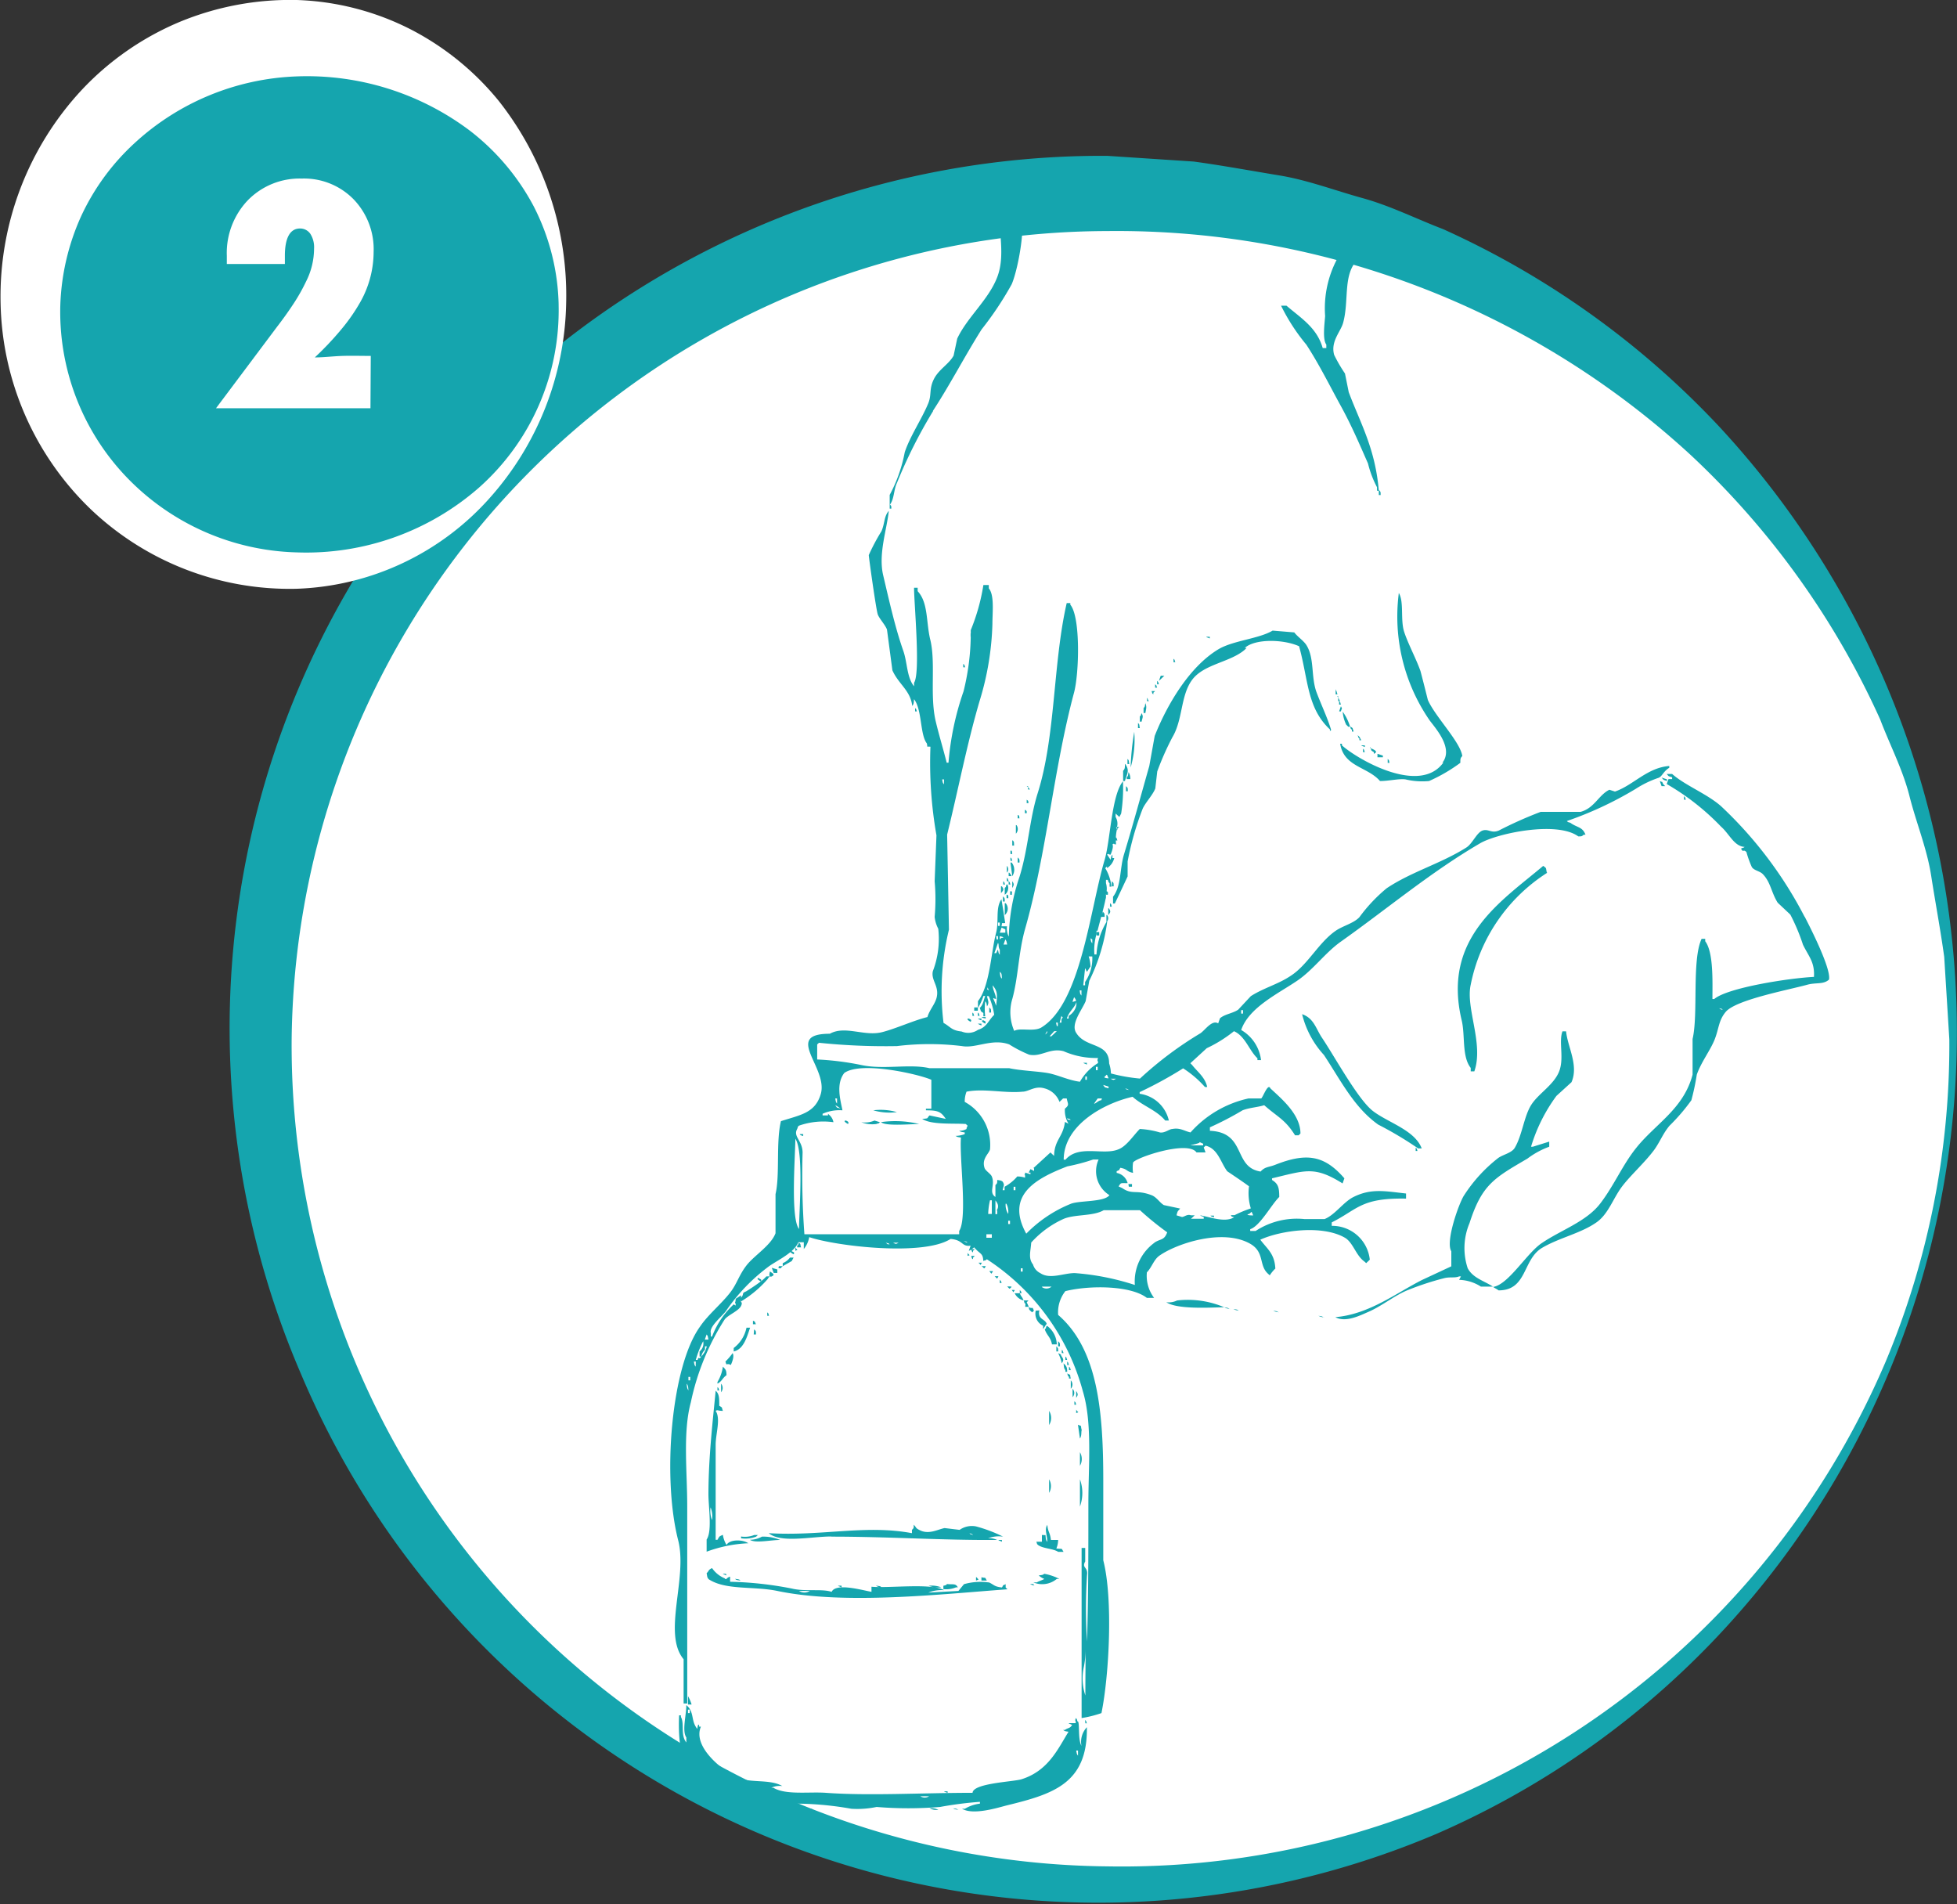 <svg id="Capa_1" data-name="Capa 1" xmlns="http://www.w3.org/2000/svg" viewBox="0 0 130.11 126.58"><rect x="0" y="0" width="130.11" height="126.58" fill="#333333" stroke="none"/><title>O2_MANI</title><circle cx="73.62" cy="69.1" r="56.23" style="fill:#fff"/><path d="M137.84,81.39a58.45,58.45,0,0,1-16.34,40.13,56.93,56.93,0,0,1-18.26,12.68,57.54,57.54,0,0,1-75.5-30.6A58,58,0,0,1,81.36,22.65l5.75.38c1.9.26,3.79.61,5.68.92s3.69,1,5.54,1.51,3.57,1.38,5.35,2.06a57.59,57.59,0,0,1,18.39,13.16A59.21,59.21,0,0,1,137.84,81.39Zm-.5,0L137,75.9c-.25-1.81-.59-3.61-.87-5.41s-1-3.53-1.44-5.28-1.31-3.41-1.95-5.1a55,55,0,0,0-12.56-17.54A56.32,56.32,0,0,0,81.36,27.65,54.33,54.33,0,0,0,27.13,81.39,54.55,54.55,0,0,0,60.39,132a55.24,55.24,0,0,0,21,4.36,55.2,55.2,0,0,0,51.72-33.56A54.49,54.49,0,0,0,137.34,81.39Z" transform="translate(-7.74 -12.29)" style="fill:#15a5ae"/><circle cx="19.7" cy="20.2" r="17.69" style="fill:#15a5ae"/><path d="M45.38,32.49a20,20,0,0,1-5.06,12.88,18,18,0,0,1-12.88,6.06,19.18,19.18,0,0,1-13.66-5.28,19.52,19.52,0,0,1-6-13.66,20.16,20.16,0,0,1,5.43-14.26,19,19,0,0,1,6.49-4.49,19.23,19.23,0,0,1,7.77-1.45A17.94,17.94,0,0,1,35,14.22,18.44,18.44,0,0,1,40.9,19,20.88,20.88,0,0,1,45.38,32.49Zm-.5,0A15,15,0,0,0,43.22,26a15.49,15.49,0,0,0-4.21-5,18,18,0,0,0-11.57-3.63,16.79,16.79,0,0,0-10.76,4.44,15.33,15.33,0,0,0-3.54,4.84,15.56,15.56,0,0,0-1.39,5.92,15.89,15.89,0,0,0,4.33,11.36,16.26,16.26,0,0,0,11.36,5.08,17.44,17.44,0,0,0,12.14-4.3,15.76,15.76,0,0,0,5.3-12.14Z" transform="translate(-7.74 -12.29)" style="fill:#fff"/><path d="M32.37,39.43H22.1L26.17,34c.47-.61.86-1.17,1.17-1.65A12.14,12.14,0,0,0,28.09,31a4.86,4.86,0,0,0,.53-2.17,1.66,1.66,0,0,0-.25-1,.82.82,0,0,0-.69-.35c-.64,0-1,.6-1,1.81v.24c0,.09,0,.19,0,.31H22.82l0-.54a5.08,5.08,0,0,1,1.39-3.69,4.81,4.81,0,0,1,3.59-1.45,4.61,4.61,0,0,1,3.44,1.37,4.78,4.78,0,0,1,1.34,3.51,6.81,6.81,0,0,1-.92,3.39,12.05,12.05,0,0,1-1.2,1.72,20.3,20.3,0,0,1-1.79,1.9c.6,0,1.21-.08,1.83-.1s1.24,0,1.89,0Z" transform="translate(-7.74 -12.29)" style="fill:#fff"/><path d="M76.76,25.39l-.24.22c.45.24,3.46.12,5.42.11l1.45-.11c2.67.51,6.08,1,8,1.58,1.19.35,2.41,1.38,3.74,1.13-.13.09,0,0-.24.11l.36.34c.15.11.14,0,.36.11.09-.12.07-.1.12-.33.29.14.08-.06.24.22H96c-.27-1.31-3-1.8-4.34-2.26A36.76,36.76,0,0,0,79.17,24.6c-.87.51-2.12.09-2.77.79h-.12C76.52,25.51,76.42,25.42,76.76,25.39Zm-7,14.22C70.91,37.85,71.86,36,73,34.19a22,22,0,0,0,2-3c.44-1,1.17-4.7.36-5.64a1.07,1.07,0,0,0-.72-.34,1.66,1.66,0,0,1-.37.23c-.34,1.69.42,3.63-.24,5.3-.58,1.49-2,2.66-2.65,4.06l-.24,1.13c-.31.57-1,.92-1.32,1.58s-.13,1-.36,1.58c-.43,1.05-1.22,2.2-1.57,3.27a9.82,9.82,0,0,1-1,2.83v.67c.31-.39.26-1,.48-1.46A32.81,32.81,0,0,1,69.78,39.61ZM95.92,35.2v.23h-.24c-.39-1.37-1.46-2-2.41-2.82h-.36a12.93,12.93,0,0,0,1.68,2.59c.85,1.3,1.57,2.76,2.29,4.07s1.26,2.58,1.81,3.83a6.83,6.83,0,0,0,.6,1.58v.23h.12c-.24-2.82-1.22-4.47-2-6.55l-.25-1.24a9.84,9.84,0,0,1-.72-1.24c-.25-.9.44-1.54.6-2.14.39-1.44,0-3.07.85-4.07a1.66,1.66,0,0,0-.24-1h-.49a7,7,0,0,0-1.32,4.63C95.8,33.85,95.66,34.84,95.92,35.2Zm3.61,10c0-.23,0-.22-.12-.34v.34Zm-32.64.56v.34H67C67,45.92,67,45.93,66.89,45.81ZM98.45,96.15l.12.11.24-.23a2.51,2.51,0,0,0-2.53-2.25v-.23c1.74-.87,1.94-1.64,4.94-1.58v-.34c-1.37-.15-2.31-.36-3.49.23-.67.33-1.24,1.2-1.93,1.47H94.47a5,5,0,0,0-3.25.79h-.36V94c.64-.19,1.42-1.65,1.93-2.14,0-.65-.08-.88-.48-1.13v-.11c2.24-.53,2.82-.83,4.69.34l.12-.34c-1.31-1.51-2.48-1.73-4.57-.91-.47.19-.69.12-1,.46-1.85-.29-.92-2.6-3.37-2.71v-.23a21.15,21.15,0,0,0,2.17-1.13c.46-.18,1-.2,1.44-.34.89.79,1.39.94,2.05,2h.24l.12-.12c0-1.29-1.3-2.34-2-3-.16-.38-.5.61-.61.67h-.84a7.22,7.22,0,0,0-3.86,2.26c-.38-.08-.69-.33-1.2-.23-.21,0-.51.29-.84.23a5.78,5.78,0,0,0-1.33-.23c-.4.39-.88,1.16-1.44,1.36-1,.41-2.62-.34-3.5.68h-.12c0-2.28,2.64-3.74,4.58-4.18.66.6,1.6.89,2.17,1.58h.24A2.31,2.31,0,0,0,83.51,85v-.11a27,27,0,0,0,2.89-1.58,6.85,6.85,0,0,1,1.45,1.24H88c-.14-.65-.64-1-1-1.46l-.12-.12,1.09-1a8.92,8.92,0,0,0,1.81-1.13c.75.33,1,1.27,1.56,1.8v.12h.24a2.69,2.69,0,0,0-1.32-2c.51-1.5,2.47-2.42,3.73-3.28,1.05-.71,1.86-1.86,2.89-2.59,3.08-2.18,6-4.64,9.28-6.55,1.13-.65,5.08-1.49,6.51-.45.24,0,.23,0,.36-.11h.12c-.2-.54-.57-.47-1-.79-.2-.08-.11,0-.24-.12a24,24,0,0,0,4.58-2.14A6.74,6.74,0,0,1,118,64c.25-.09.32-.43.72-.67v-.12c-1.47.11-2.39,1.28-3.61,1.7l-.37-.12c-.71.34-1,1.23-1.92,1.47h-2.65a26.65,26.65,0,0,0-2.78,1.24c-.5.21-.69-.13-1.08,0s-.67.87-1.08,1.13c-1.69,1.07-3.66,1.61-5.3,2.71a10.64,10.64,0,0,0-1.81,1.92c-.38.41-1.09.57-1.57.9-1.15.79-1.85,2.26-3,3-.83.56-1.79.8-2.65,1.35l-.84.9c-.37.25-.88.29-1.21.57l-.12.34c-.42-.26-.88.47-1.2.67a24.23,24.23,0,0,0-4,3,11.59,11.59,0,0,1-1.93-.34,2.34,2.34,0,0,0-.12-.67c0-1.41-1.53-1-2.17-2-.43-.59.37-1.55.61-2.14l.24-1.35a12.61,12.61,0,0,0,1.2-4,4.68,4.68,0,0,0-.72,2.25H80.5a3.79,3.79,0,0,1,.14-1.35h0v-.23h.07c.19-.77.45-1.61.56-2.25h0v-.23l0,.06a1.31,1.31,0,0,0,0-.74v-.22h.12c.08.19,0,.11.12.22v.23h.12A2.92,2.92,0,0,0,81.22,70l.12-.11V70a1.1,1.1,0,0,0,.48-.67H81.7v-.23c-.09.12-.07.11-.12.34-.08-.09-.16-.25-.24-.34.21-.11,0,0,.24,0,.1-.25.2-.55.12-.68.21-.11,0,0,.24,0a3.12,3.12,0,0,1,.06-1s0,0-.06-.14H82a.86.86,0,0,0-.09-.68v-.23l.25.23.12-.23a11,11,0,0,0,.12-2.14c-.76.92-.83,3.86-1.21,5.19-1,3.37-1.58,9.55-4.21,11.17-.5.31-1.43,0-1.81.23a3.1,3.1,0,0,1-.12-2.15c.4-1.48.4-3.06.84-4.62,1.43-5,1.89-10.61,3.25-15.69.35-1.27.45-5.05-.24-5.87v-.11h-.24c-.92,4-.73,8.84-1.93,12.64-.55,1.75-.62,3.65-1.2,5.53a13.22,13.22,0,0,0-.72,4,1.11,1.11,0,0,1-.12-.68h-.37c.09-.31-.07-.18.25-.22-.08-.53-.16-1.06-.25-1.58-.41.58-.15,1.46-.36,2.25-.34,1.32-.41,3.52-1.2,4.52v.45a3.35,3.35,0,0,0,.36-.79h.12c-.11.29-.14.6-.36.79.11.26,0,.18.24.34v.22h.12a4.26,4.26,0,0,1,0-1c.09.12.08.1.12.34.17-.26.06-.37,0-.68h.12a5.13,5.13,0,0,1,.36,1.24c-.39.37-.48.82-1.08,1a1.14,1.14,0,0,1-1.09.11c-.68-.07-.74-.32-1.2-.57a17.36,17.36,0,0,1,.36-6.2l-.12-6.32c.77-3.13,1.31-6,2.17-8.92a19.08,19.08,0,0,0,.84-5.08c0-.79.14-1.92-.24-2.37v-.22h-.36a13.38,13.38,0,0,1-.84,3,16,16,0,0,1-.48,4.07,19,19,0,0,0-1,4.74h-.12c-.21-.84-.51-1.83-.72-2.71-.42-1.72,0-3.86-.36-5.42-.3-1.19-.13-2.5-.85-3.27v-.23h-.24c0,1.06.44,5.67,0,6.32v.23c-.49-.59-.44-1.59-.72-2.37-.53-1.52-.9-3.17-1.33-5-.34-1.42.25-3.06.37-4.29-.33.38-.26.85-.49,1.36a13.17,13.17,0,0,0-.84,1.58c0,.14.49,3.66.6,3.95s.49.68.61,1l.36,2.71c.42.94,1.2,1.33,1.32,2.37.1-.13.1-.19.12-.45.54.7.39,2.35.85,2.94.08.31-.08.18.24.22A27.82,27.82,0,0,0,70,67.82l-.12,3.05a13.39,13.39,0,0,1,0,2.37,2.17,2.17,0,0,0,.24.79,6,6,0,0,1-.36,2.82c-.14.62.46,1,.24,1.8-.13.44-.47.79-.6,1.25-.93.23-2.1.77-3,1-1.19.31-2.47-.46-3.49.11-3.13,0-.1,2.25-.6,4-.37,1.27-1.34,1.39-2.65,1.81-.34,1.39-.06,3.58-.36,4.85v2.6c-.3.81-1.42,1.48-1.93,2.14s-.64,1.24-1.09,1.81c-.58.75-1.48,1.48-2,2.26-1.91,2.64-2.53,10-1.45,14.21.64,2.51-1.06,6.2.36,7.9v2.94h.24V112.4c0-2.29-.3-4.91.24-6.89A16.43,16.43,0,0,1,55.92,100c.23-.3.93-.56,1.09-.9s-.15-.21,0-.45V98.4l-.36.23c0,.32-.09.16,0,.34v.11L56.52,99a5.63,5.63,0,0,0-1.44,2.14H55v-.22c-.13-.43.68-1.06,1-1.47a12.33,12.33,0,0,1,2.89-3c.61-.42,1.64-.89,1.93-1.58h.36v.45a1.69,1.69,0,0,0,.36-.79c1.83.61,7.59,1.28,9.4.12.86.07.71.53,1.33.45l-.12.34c.26-.11.17-.1.36-.23.36.45.59.36.6.9.21-.07.12,0,.24-.11a15.21,15.21,0,0,1,6.39,8.8c.63,2.11.36,4.91.36,7.45,0,3.33,0,6.25-.09,9.16a34.6,34.6,0,0,1,0-4.42c.08-.54-.37-.45-.12-.9v-.9h-.24V126.5a7.48,7.48,0,0,0,1.32-.33c.51-2.5.78-7.6.12-10.16V110.7c0-4.56-.35-8.71-3-11a2.28,2.28,0,0,1,.48-1.58c1.62-.4,4.35-.38,5.42.45h.48a2.43,2.43,0,0,1-.48-1.7c.33-.33.46-.86.85-1.12,1.13-.79,4.17-1.81,6-.79,1,.56.57,1.43,1.2,2l.12.11a2.27,2.27,0,0,1,.37-.45c-.05-1-.54-1.3-1-1.92,1.39-.63,4.17-1,5.66-.11C97.72,94.94,97.89,95.75,98.45,96.15ZM90.26,79.44h.12v.23h-.12Zm-7.47,5.31c-.21-.07-.12,0-.24-.11C82.76,84.71,82.67,84.66,82.79,84.75ZM81.94,84c-.2.1-.15.1-.36,0ZM70.5,64.1v.33c-.09-.12-.08-.1-.12-.33ZM53.39,104.27c.1.13.1.19.12.45C53.42,104.59,53.42,104.53,53.39,104.27Zm.24-.22h-.12v-.23h.12Zm.36-.91c-.09-.12-.07-.1-.12-.34H54Zm.37-.67c-.17.27-.14-.08-.24.22H54a6.28,6.28,0,0,1,.49-1.24.68.68,0,0,1-.24.68v.34h.12a.73.73,0,0,1,.24-.45v-.23h.12A1.43,1.43,0,0,1,54.36,102.47Zm.24-1.13.12-.34c.09.12.07.1.12.34ZM79.9,125a3.57,3.57,0,0,1-.12-1.81,6.29,6.29,0,0,0,.14-1.29C79.91,123,79.9,124,79.9,125Zm7.59-36.79.24.11v.11h-.85C87,88.39,87.37,88.32,87.49,88.25Zm-8.8-1.58c.21.07.12,0,.24.11C78.73,86.71,78.82,86.76,78.69,86.67ZM80,84.07H79.9v-.22H80Zm1.2-.22.12-.12c.1.12,0,0,.12.23C81.46,84,81,83.93,81.22,83.85Zm.24.67v.12c-.28-.1-.2,0-.36-.23Zm-.48.91c-.19,0-.4.26-.48.22l.24-.34H81Zm-.36-2v-.22h.12v.22Zm-.24-8.69V75c-.09-.12-.08-.1-.12-.34Zm-.48,1.92c.09.12,0,0,.12.23.08-.09.16-.25.24-.34a2.25,2.25,0,0,0-.12-.68h.24a2.76,2.76,0,0,1-.48,1.7v.22h-.12Zm-.24,1.47v.34c-.1-.12-.08-.11-.12-.34Zm-.61.79.12-.34c.35.38.07,1-.36,1.24V80h-.12c.12-.43.47-.69.6-1S79.15,78.91,79.05,78.88Zm-.72.9c.08.17.15,0,0,.23v.22h-.12Zm-.36.45h.12v.23H78Zm-.12.57H78l-.36.34h-.12Zm-.48,0s.09.07-.12.22Zm-3.14-6.1v-.22c.21.07.12,0,.25.11h-.13Zm.12,2.6c-.09-.13-.09-.19-.12-.45C74.33,77,74.33,77,74.35,77.3Zm.25-2.6c.09.13.07.11.12.34h-.24Zm0-.67v.22h-.37l.12-.34Zm-.49-.45h.12v.22h-.12Zm-.12.9h.12v.22H74Zm.12.45c.08.11,0,.25.12.45v.34c-.09-.12-.07-.1-.12-.34-.09.12,0,0-.12.23h-.12Zm-.72,2.93c.1.12,0,0,.12.23C73.27,78,73.43,78.11,73.39,77.86Zm.36.79c.21-.11,0,0,.24,0-.07-.42-.18-.47-.24-.9.38.42.3.73.24,1.36C73.91,79,73.83,78.75,73.75,78.65ZM62.07,82.72v-1l.12-.11a42.75,42.75,0,0,0,5.18.22,17.92,17.92,0,0,1,4.33,0c.92.17,2-.53,3.14-.11a8.52,8.52,0,0,0,1.32.68c.81.17,1.38-.47,2.29-.23a5.35,5.35,0,0,0,2.29.45c-.08.29,0,.07,0,.34a3.4,3.4,0,0,0-1.2,1.24c-.73-.09-1.42-.43-2.05-.56s-1.89-.17-2.65-.34h-5.3c-1.35-.31-3.06.12-4.58-.22A18.89,18.89,0,0,0,62.07,82.72Zm1.32,2.93c-.09-.12-.07-.1-.12-.34h.12Zm.24.34c-.28-.1-.2,0-.36-.23A1.59,1.59,0,0,1,63.63,86Zm-2.77,8c-.56-.73-.26-4.67-.24-6C61.18,88.84,60.88,92.64,60.86,94Zm5.78.91c.21.07.12,0,.25.11C66.68,95,66.77,95,66.64,94.91Zm.49,0h.36C67.28,95,67.33,95,67.13,94.91Zm4.7-.12c.2.08.11,0,.24.12C71.86,94.83,72,94.88,71.83,94.79ZM72,87.34a.94.94,0,0,1-.49.12c.13.08.11.07.37.11v.11a1.77,1.77,0,0,1-.61.12c.13.08.11.07.36.11-.12,1.32.45,5.36-.12,6.21v.22H61.22a53.2,53.2,0,0,1-.12-5.42c0-.81-.65-1.07-.36-1.58.08-.19,0-.11.12-.22a4.89,4.89,0,0,1,2.29-.23.81.81,0,0,0-.24-.45l-.12-.11v.11h-.36v-.11a2.74,2.74,0,0,1,1.32-.23c-.13-.67-.45-1.74.12-2.48,1.12-.81,5,.09,5.79.45,0,1.17,0,1.28,0,1.92H69.3v.11c.8,0,1,.09,1.32.57l-1.08-.23c-.22.21,0,.19-.49.23.62.41,2.1.28,2.9.34l.12.11C72,87.31,72,87.23,72,87.34Zm1.68,7.23h-.36v-.23h.36Zm0-1.58h-.24a4.37,4.37,0,0,1,.12-.91h.12Zm.36-.23V93h-.12v-.91C74.08,92.29,74.18,92.49,74,92.76Zm.85.9h-.12v-.22h.12Zm-.24-1.35a1.19,1.19,0,0,1,.12.68A1.11,1.11,0,0,1,74.6,92.31Zm.6-.9h-.12v-.23h.12Zm.12-.91a3,3,0,0,1-.84.68v.23h-.13c.06-.32.15-.33,0-.57-.12-.08-.11-.07-.36-.11,0,.23,0,.22-.12.34v.79c-.47-.31,0-.79-.24-1.36-.06-.17-.42-.38-.48-.56-.21-.62.28-.94.36-1.24a3.25,3.25,0,0,0-1.68-3.16,1.76,1.76,0,0,1,.12-.68c1.15-.23,2.55.12,3.73,0,.4,0,.82-.41,1.45-.22a1.46,1.46,0,0,1,1,.9l.24-.23h.24c.08.4.19.42-.12.68a1.69,1.69,0,0,0,.24,1l-.24-.12c-.11,1-.7,1.18-.72,2.26l-.24-.23-1.09,1c-.09.07,0,0,0,.11v.12l-.24-.12-.12.23h.12v.11l-.36-.11v.11c-.09.07,0,0,0,.11v.12A1.51,1.51,0,0,0,75.32,90.5Zm.36,6.32h-.12V96.6h.12Zm3-7a13,13,0,0,0,1.69-.45h.36a1.87,1.87,0,0,0,.72,2.37c-.33.46-1.92.35-2.53.56a8.68,8.68,0,0,0-3,2C74.55,91.72,76.65,90.62,78.69,89.83Zm-1.68,8h.6A.51.51,0,0,1,77,97.84Zm7.46-2.93a3.18,3.18,0,0,0-1.32,2.82,16.91,16.91,0,0,0-4-.79c-.74,0-1.65.44-2.29,0a.92.92,0,0,1-.48-.57c-.33-.42-.16-.86-.12-1.46a6.47,6.47,0,0,1,2.17-1.58c.77-.31,1.94-.16,2.65-.57h2.41a20,20,0,0,0,1.81,1.47C85.14,94.77,84.89,94.62,84.47,94.91Zm5.31-1.7c-.61.41-1.62,0-2.29-.11.12.09,0,0,.24.11v.12h-.85l.25-.23h-.25c-.25-.1-.44.11-.6.11l-.36-.11c.09-.35.08-.24.24-.45l-1.08-.23c-.28-.16-.49-.55-.85-.67-1-.37-1.25,0-1.92-.46l-.24-.11c.17-.28.14-.21.6-.22a.93.93,0,0,0-.73-.68v-.11c.3-.15.09,0,.25-.23.51.1.35.23.84.34a2.48,2.48,0,0,1,0-.68c.08-.3,3.64-1.52,4.22-.68h.6l-.12-.33.12-.12c.82.19,1,1.11,1.44,1.7.49.33,1,.67,1.45,1a3.45,3.45,0,0,0,.12,1.47,7.71,7.71,0,0,0-1.08.45h-.25C89.66,93.19,89.56,93.14,89.78,93.21Zm1-.22.12-.12c.1.12,0,0,.12.23C91,93.1,90.51,93.07,90.74,93Zm12.89-30c-1.57,2.21-5.73-.21-6.75-1.13v-.11h-.12c.25,1.55,1.82,1.52,2.65,2.48.59,0,1.27-.17,1.69-.11a4.77,4.77,0,0,0,1.57.11A10.85,10.85,0,0,0,104.83,63c0-.26,0-.32.13-.45-.13-.94-1.81-2.63-2.29-3.73-.16-.64-.32-1.28-.49-1.92-.29-.82-.81-1.78-1.08-2.59s0-2-.36-2.6a12.16,12.16,0,0,0,2.05,8.47C103.21,60.74,104.39,62.05,103.63,63Zm-7.47-2.15c-.24-.82-.69-1.74-1-2.59-.33-1-.12-2.16-.61-3-.17-.32-.62-.6-.84-.9l-1.44-.12c-.92.55-2.65.66-3.62,1.25-1.9,1.15-3.38,3.63-4.22,5.75l-.36,2c-.54,1.9-1.11,4-1.68,5.87-.3,1-.17,2.1-.73,2.82v.45h.12c.29-.6.57-1.2.85-1.8v-1a19.67,19.67,0,0,1,1-3.5c.19-.42.68-.92.84-1.35l.13-1.13a18.72,18.72,0,0,1,1-2.26c.71-1.18.54-2.78,1.32-3.83s2.53-1.16,3.5-2l.12-.12h-.12c.69-.62,2.57-.58,3.61-.11.62,2.25.52,4.1,2.05,5.53v.11Zm-23.85-6.2c-.08-.2,0-.11-.12-.23v.23Zm15.54,0c.12.09,0,0,.24.11v-.11Zm-2.17,1.69h.12c-.08-.2,0-.11-.12-.23Zm-13.85.34c-.08-.2,0-.11-.13-.23v.23Zm13,.56-.12.34.12-.11.24-.23Zm-.24.57h.12c-.08-.2,0-.11-.12-.23Zm-.13.22h.13c-.08-.19,0-.11-.13-.22Zm12,.11v.34h.12C96.59,58.22,96.61,58.24,96.52,58.11Zm-12,.12h-.24c.08.19,0,.11.12.22v-.11Zm12.17.34v.33h.12C96.72,58.67,96.73,58.69,96.64,58.57ZM84,58.68v.22h.12C84,58.71,84.09,58.79,84,58.68Zm12.89.45c-.07-.19,0-.11-.12-.23v.23Zm-13-.11c-.05.23,0,.21-.12.34v.33h.12C83.94,59.39,84,59.27,83.87,59Zm13,.56c.06-.25.11-.12,0-.34l-.12.34Zm-28.31,0h.12c-.08-.19,0-.11-.12-.22Zm28.68.9.12.12h.12a3.32,3.32,0,0,0-.49-1A2.35,2.35,0,0,0,97.25,60.48Zm-13.62-.79c-.08.2,0,.11-.12.23v.34h.12C83.69,60,83.78,59.93,83.63,59.69Zm-.24,1h.12c-.05-.23,0-.22-.12-.34Zm14.34.23c-.11-.27,0-.19-.24-.34.07.19,0,.11.12.22v.12ZM82.91,63.31a6.58,6.58,0,0,0,.24-2.37A17.15,17.15,0,0,0,82.91,63.31ZM98,61.16c.08.2,0,.11.12.23v.11h.12C98.1,61.23,98.16,61.31,98,61.16Zm.48.68h-.24c.12.09,0,0,.24.11Zm.36.11c.11.27,0,.19.24.34v.11C99.42,62.25,99.08,62.12,98.81,62Zm-.36.34c-.08-.19,0-.11-.12-.23v.23Zm.84.34h.36v-.11l-.36-.12Zm-16.62.45h.12c-.05-.23,0-.22-.12-.34ZM100,62.74V63h.12C100.06,62.77,100.11,62.86,100,62.74Zm-17.47.34c0,.26,0,.32-.12.45v.68h.12C82.66,63.73,82.87,63.53,82.55,63.08Zm.12,1h.24a.82.82,0,0,0-.12-.46c-.05.24,0,.22-.12.34Zm45.06,9.14a27.12,27.12,0,0,0-5.55-7.34c-.93-.82-2.39-1.38-3.25-2.14h-.36c.16.18.07.13.36.22v.12h-.24l-.12.33a16.18,16.18,0,0,1,3.61,2.83c.56.49.87,1.31,1.57,1.35-.12.09,0,0-.24.11.18.32.12,0,.36.23a6.78,6.78,0,0,0,.36,1c.15.23.54.27.72.46.53.53.57,1.23,1,1.91l.84.79a13.22,13.22,0,0,1,.84,2c.37.77.79,1.15.73,2.14-1.64.08-5.72.71-6.63,1.47h-.12c0-1.15.08-3.1-.48-3.84V74.7h-.24c-.66,1.42-.21,5-.6,6.66v2.37c-.6,2.28-2.46,3.26-3.74,4.86-.92,1.14-1.49,2.53-2.41,3.72s-2.6,1.75-3.85,2.6c-1,.64-2.23,2.78-3.26,2.93.1.08.27.15.36.23,1.92,0,1.59-2.06,2.9-2.83,1.16-.68,2.55-.95,3.61-1.69.79-.55,1.11-1.6,1.69-2.37s1.55-1.63,2.17-2.48c.38-.54.57-1.07,1-1.58a12.83,12.83,0,0,0,1.45-1.69,16,16,0,0,0,.36-1.7c.29-.84.92-1.64,1.2-2.37s.25-1.23.72-1.8c.67-.81,4.16-1.46,5.43-1.81.59-.16,1.06,0,1.44-.34C129.49,76.69,128.12,74,127.73,73.24Zm-5.67,6.09c.21.07.12,0,.24.11C122.1,79.37,122.19,79.42,122.06,79.33ZM118.57,64.1l-.36-.12c.16.18.07.13.36.23Zm-.48.11.12.34h.24l-.12-.12C118.17,64.16,118.38,64.35,118.09,64.21Zm-42,.34v.22h.12C76.08,64.58,76.14,64.66,76,64.55Zm6.51.34h.12c0-.24,0-.22-.12-.34Zm37.1.56h.12c-.07-.19,0-.11-.12-.23ZM76,65.45v.23h.12C76.08,65.48,76.14,65.57,76,65.45Zm-.12.68v.22H76C76,66.16,76,66.24,75.92,66.13Zm-.48.34v.22h.12C75.48,66.5,75.54,66.58,75.44,66.47Zm-.12.67v.57A.44.44,0,0,0,75.32,67.14Zm6.75.34v-.11l.12-.11H82l0,.14Zm-.13.68h.13c-.08-.2,0-.11-.13-.23Zm-6.86,0v.34h.12C75.15,68.27,75.17,68.28,75.08,68.16Zm-.12.68v.22h.12C75,68.87,75.05,69,75,68.84Zm0,.67h.12c-.08-.19,0-.11-.12-.22Zm.48.12h.12c0-.24,0-.22-.12-.34Zm-.48,0,.12.9A.75.75,0,0,0,75,69.63Zm-.24.67a.32.32,0,0,0,0-.45Zm35.9,0c-.08-.35,0-.27-.24-.45-2.8,2.37-6.73,4.79-5.42,10.27.24,1,0,2.4.6,3.16v.23h.24c.64-1.83-.59-4.2-.24-5.76A11.47,11.47,0,0,1,110.62,70.3Zm-35.78,0v.23H75C74.88,70.33,74.93,70.42,74.84,70.3Zm-.12.57h.12c-.08-.2,0-.11-.12-.23Zm-.24.22h.12c-.08-.19,0-.11-.12-.22Zm.48,0c-.08-.19,0-.11-.12-.22v.22Zm.12.23c.12-.2.13-.26,0-.45Zm6.62-.11h.12c0-.24,0-.22-.12-.34Zm-7-.12c-.08.2,0,.11-.12.23v.45A.55.55,0,0,0,74.72,71.09Zm-.37.12v.45C74.48,71.46,74.48,71.4,74.35,71.21Zm.61.33v.23h.12C75,71.57,75.05,71.66,75,71.54Zm6.38,0v.23h.12C81.39,71.57,81.44,71.66,81.34,71.54Zm-6.62.23V72h.12C74.76,71.8,74.81,71.88,74.72,71.77Zm6.62.23c-.06-.15,0-.14-.07-.17s0,.1,0,.17Zm-6.86.22h.12c0-.23,0-.22-.12-.34Zm.12.11v.79A.55.55,0,0,0,74.6,72.33Zm7,.23h.12c-.07-.2,0-.11-.12-.23Zm-.12.11v.45C81.59,72.93,81.59,72.87,81.46,72.67Zm-.24.57c0-.23,0-.22-.12-.34l-.12.34Zm.12-.12v.46A.32.32,0,0,0,81.34,73.12Zm-.48,1.36v-.23h-.17a1.89,1.89,0,0,0,0,.23Zm-8.31,5h.24v-.22h-.24Zm1,.12h.12c0-.24,0-.22-.12-.34Zm-1,.22c-.08-.19,0-.11-.12-.22v.22Zm.24,0h.12c-.08-.19,0-.11-.12-.22Zm29.51,8.81c-.46-1.22-2.26-1.72-3.25-2.49s-2.53-3.6-3.37-4.85c-.42-.62-.54-1.31-1.33-1.58a6.17,6.17,0,0,0,1.45,2.71c1.1,1.66,2,3.49,3.61,4.63a24.06,24.06,0,0,1,2.65,1.58ZM73.27,80V79.9H73C73.15,80,73.06,79.94,73.27,80Zm-1,.22c.12-.16-.08-.19-.12-.22C71.93,80,72.17,80.18,72.31,80.23Zm.72-.11V80h-.24C72.91,80.1,72.82,80.05,73,80.12Zm.24.23c.12-.17-.08-.19-.12-.23C72.9,80.15,73.14,80.29,73.27,80.35Zm-.24.11v-.11h-.24C72.91,80.44,72.82,80.39,73,80.46ZM105.32,96.6a4.26,4.26,0,0,1,.12-3c.83-2.58,1.65-3,3.85-4.29a5.58,5.58,0,0,1,1.45-.79v-.34l-1.09.34h-.12a11.05,11.05,0,0,1,1.69-3.38l1-.91c.49-1.12-.26-2.35-.36-3.38h-.24c-.27.71.14,1.82-.24,2.71S110,85,109.53,85.76s-.59,2-1.08,2.83c-.2.34-.75.44-1.09.67a10,10,0,0,0-2.28,2.49c-.32.47-1.26,3.07-.85,3.72v1l-1.93.9c-1.7.85-3.52,2.29-5.78,2.48.68.38,1.66-.12,2.17-.34.92-.39,1.77-1.11,2.65-1.46a18.76,18.76,0,0,1,2.41-.79c.37-.1.73,0,1-.12h.12l-.12.23a2.83,2.83,0,0,1,1.45.45H107C106.38,97.42,105.67,97.25,105.32,96.6ZM80,82.94h-.24c.12.09,0,0,.24.12ZM67.37,86.22a3.88,3.88,0,0,0-1.57-.12A3.88,3.88,0,0,0,67.37,86.22ZM64,86.78c-.25,0,0,.17.12.23C64.23,86.84,64,86.81,64,86.78Zm1,.11a2,2,0,0,0,1,.12c.21-.08.12,0,.24-.12l-.36-.11A1.59,1.59,0,0,1,65,86.89Zm1.32,0c.28.26,1.71.14,2.53.12A6.69,6.69,0,0,0,66.28,86.89Zm-5.18.91v-.12h-.24C61,87.77,60.89,87.72,61.1,87.8Zm40.84,1c-.07-.19,0-.11-.12-.22v.22ZM82.79,91.18H83V91h-.24Zm5.66,2V93.1h-.24C88.33,93.19,88.24,93.14,88.45,93.21Zm-27.59,1.7c-.08.19,0,.11-.12.22v.11H61C60.93,95,61,95,60.86,94.91Zm-.24.56c.21-.11.14,0,0-.23Zm11.93-.11h-.24c.07.19,0,.11.12.22v-.11Zm-12.17.11c-.25,0,0,.17.12.23C60.62,95.53,60.42,95.5,60.38,95.47Zm11.69.11v.23C72.28,95.7,72.2,95.77,72.07,95.58Zm.36.45v-.11l.12-.11h-.24C72.38,96,72.33,95.92,72.43,96Zm-12.65.23v.23l.6-.34.12-.23h-.24A1.13,1.13,0,0,1,59.78,96.26Zm13.25,0h-.24C73,96.4,72.89,96.44,73,96.26Zm-13.37.34.12-.11h-.24C59.42,96.6,59.57,96.61,59.66,96.6Zm13.61-.11H73C73.22,96.62,73.13,96.67,73.27,96.49Zm-14.22.11.13.34h.24v-.23Zm-.12.57a.11.11,0,0,0,.12,0c.3-.14-.06-.25-.12-.34,0,.07-.09.28,0,.34h0Zm14.82-.35h-.24C73.7,97,73.61,97,73.75,96.82Zm-14.94.46.12-.11h-.24a2.42,2.42,0,0,1-.35.32s0,0,0,0h0c-.4.31-1,.68-1,.68-.34.13-.08.16-.36.45v.23A7.39,7.39,0,0,0,58.81,97.28Zm15.3-.12h-.24C74.06,97.3,74,97.34,74.11,97.16Zm-15.9.12c-.25,0,0,.16.11.22l0,0C58.43,97.34,58.25,97.31,58.21,97.28Zm16,.11v.22h.12C74.28,97.42,74.33,97.5,74.23,97.39Zm.73.45h-.24C74.91,98,74.81,98,75,97.84Zm.24.23H75C75.15,98.2,75.06,98.25,75.2,98.07Zm.36,0v.22h.12C75.6,98.1,75.66,98.18,75.56,98.07Zm.24.67c-.11-.27-.13-.18-.24-.45H75.2A.88.88,0,0,0,75.8,98.74Zm.12.45h.24L76,98.86l.12-.12H75.8c.08.2,0,.11.12.23ZM86,98.74a1.32,1.32,0,0,1-.72.12c.73.47,2.72.36,3.85.33A6.2,6.2,0,0,0,86,98.74Zm-9.64.79.12-.11c-.14-.33,0-.09-.36-.23.08.2,0,.11.12.23Zm13.13-.22c-.12-.09-.11-.07-.36-.12C89.3,99.28,89.28,99.26,89.53,99.31Zm.61.11c-.13-.09-.11-.07-.36-.11C89.91,99.39,89.89,99.38,90.14,99.42Zm-13.5,0a.88.88,0,0,0,.49,1v.22c.08-.09.15-.25.24-.34-.1-.35-.62-.28-.49-.9Zm16.15.11c-.13-.08-.11-.07-.36-.11C92.56,99.5,92.54,99.49,92.79,99.53Zm-34,.23h.12c-.07-.2,0-.11-.12-.23Zm37,.11c-.13-.08-.11-.07-.36-.11C95.57,99.84,95.55,99.83,95.8,99.87Zm-37.95.23v.22H58C57.89,100.13,58,100.21,57.85,100.1Zm19.52.34c-.08.19,0,.11-.12.22.15.43.39.51.48,1H78A1.58,1.58,0,0,0,77.37,100.44ZM56.52,101.9v.23c.67-.14.89-1,1.09-1.58h-.24A2.26,2.26,0,0,1,56.52,101.9Zm1.33-.9H58c0-.23,0-.22-.12-.34Zm20.24.79h.12c0-.23,0-.22-.12-.34Zm-.12.34h.12c0-.23,0-.22-.12-.34Zm.36.11h.12c-.08-.19,0-.11-.12-.22Zm-22,.79c.12-.28.23-.59.12-.79a4.19,4.19,0,0,1-.48.56C56.07,103.13,56,102.9,56.28,103Zm22-.11c.13-.2.13-.26,0-.45s.06-.08-.24-.23A2.59,2.59,0,0,1,78.33,102.92Zm.24-.23h.12c-.08-.19,0-.11-.12-.22Zm.12.34h.12c-.08-.19,0-.11-.12-.23Zm-.12.34v.11h.12c0-.33-.06-.38-.24-.56C78.48,103.18,78.47,103.24,78.57,103.37Zm-23.13.79v.11c.3-.15.33-.38.6-.56,0-.34-.06-.38-.24-.57A2.67,2.67,0,0,1,55.44,104.16Zm23.37-.79h.12c-.07-.2,0-.11-.12-.23Zm.12.56c-.1-.36.07-.17-.24-.34.08.2,0,.12.12.23v.11Zm0,.12v.56A.41.41,0,0,0,78.93,104.05Zm-23.25.22v.57A.44.44,0,0,0,55.68,104.27Zm-.24.45h.12c-.08-.19,0-.11-.12-.22Zm23.61.45a.41.41,0,0,0,0-.56ZM54.72,115.44a9.11,9.11,0,0,1,2.77-.56c-.33-.24-1.21-.29-1.45.11a1.83,1.83,0,0,1-.24-.67c-.28.12-.22.1-.36.33h-.12v-6.32c0-.72.35-1.73,0-2.25.15-.09.12,0,.48,0-.1-.27,0-.19-.24-.34,0-.5,0-.79-.24-1-.16,1.75-.48,4.36-.48,6.89,0,.82.26,2.46-.12,3Zm.24-3a1.63,1.63,0,0,1,.12.9A1.63,1.63,0,0,1,55,112.4Zm24.33-7.23c.13-.19.13-.25,0-.45Zm-.12.46h.12c-.07-.2,0-.11-.12-.23Zm.12.56c.22-.1.14,0,0-.23Zm-1.8-.11v.9A.9.9,0,0,0,77.49,106.08Zm1.92.9.13.9c.13-.19.07-.48.12-.56C79.55,107,79.72,107.14,79.41,107Zm.13,2.71a.9.9,0,0,0,0-.9Zm-2.05,1.8a.9.9,0,0,0,0-.9Zm2.05.91a2.68,2.68,0,0,0,0-1.81Zm-16.51,2c3.77,0,7.48.25,11,.22a1.14,1.14,0,0,0-.6-.11,2,2,0,0,1,1-.11,9.66,9.66,0,0,0-1.8-.68,1.42,1.42,0,0,0-1.09.23l-1-.12c-.49.1-1.07.46-1.69.12-.26-.13-.18-.17-.36-.34,0,.23,0,.22-.12.34v.22c-3.11-.58-5.95.21-9.52,0C59.65,114.89,61.69,114.43,63,114.43Zm9.4-.11c-.21-.08-.12,0-.24-.12C72.39,114.28,72.3,114.23,72.43,114.32Zm4.58,0v.45h-.37c.08.19,0,.11.12.22.33.24,1,.23,1.33.45h.36c-.18-.27,0-.17-.48-.22a1.52,1.52,0,0,0,.12-.57h-.48c-.06-.52-.19-.49-.24-1-.21.31,0,.67,0,1.13-.1-.13-.1-.19-.12-.45Zm-20,.11v.11a2,2,0,0,0,1-.11l.12-.11h-.24A1.69,1.69,0,0,1,57,114.43Zm.6.22c.39.23,1.37,0,2,0a2.94,2.94,0,0,0-1.21-.22A1.7,1.7,0,0,1,57.61,114.65Zm16.74,0h-.24c.13.1,0,0,.24.12Zm-19.51,2.6c1.13.76,3,.46,4.58.79,4.5.94,10.9.21,15.3-.11l-.12-.12v-.22c-.3.15-.09,0-.25.22-.51-.06-.49-.16-.84-.33a4,4,0,0,0-1.68.11l-.37.45-2,.11A2.33,2.33,0,0,1,70.5,118c-.81-.49-3.64-.12-4.82-.23v.34c-.66-.12-2.36-.61-2.65,0-.65-.22-1.75,0-2.65-.22a23.71,23.71,0,0,0-4.1-.45v-.34c-.28.08-.23.26-.36.11a1.89,1.89,0,0,1-.84-.68c-.27.13-.18.17-.36.34C54.77,117.14,54.75,117.13,54.84,117.25Zm6.74.79a.67.67,0,0,1-.72,0ZM56,116.91H55.8c.13.09,0,0,.24.11Zm21.93.34h.24a3.52,3.52,0,0,0-1-.34c-.13.09-.11.07-.37.11a1.16,1.16,0,0,0,.37.23c-.11.08-.38.15-.49.23h-.24A1.51,1.51,0,0,0,78,117.25Zm-5.3-.11v.22C72.88,117.26,72.8,117.33,72.67,117.14Zm.36.22h.36c-.18-.28,0-.13-.36-.22Zm-16.38-.11c.12.09.11.07.36.11C56.88,117.28,56.9,117.29,56.65,117.25Zm13.85.45v.23a1.68,1.68,0,0,0,.84-.12h.12c-.15-.28-.32-.17-.72-.22C70.62,117.68,70.71,117.63,70.5,117.7Zm6,0v-.11h-.24C76.41,117.68,76.31,117.63,76.52,117.7Zm-12.77,0h-.24c.13.09,0,0,.24.11Zm2.29,0c.13.09.11.07.36.11C66.27,117.73,66.29,117.74,66,117.7Zm3.5,0a1.59,1.59,0,0,0,.84.11A1.84,1.84,0,0,0,69.54,117.7Zm-16,7.9h.24a2.56,2.56,0,0,0-.24-.56Zm25.9,1.13c-.07-.19,0-.11-.12-.23-.07.29,0,.07,0,.34h-.48c.13.09,0,0,.24.12-.16.25-.26.17-.48.33h-.12c.13.09.11.08.36.12-.7,1.13-1.34,2.6-3.13,3.16-.56.17-3.22.26-3.25.9-3.35,0-6.89.21-9.76,0-1.13-.08-2.66.16-3.49-.34h-.13a1.37,1.37,0,0,1,.73-.11c-.81-.48-2.14-.18-3-.57s-3-2-2.41-3.38h-.12V127c-.07-.23-.12.22-.12.22-.45-.54-.17-1.12-.73-1.58,0,.69-.3,1.71,0,2.15v.33c-.4-.48-.11-1.27-.36-1.69v-.11h-.12c-.17,3.8,1.1,4.89,4.22,5.87.74.23,1.77.09,2.41.45h1.68v-.11a2.1,2.1,0,0,1-.72-.23h-.24v-.11a21.47,21.47,0,0,1,4.1.34,6.26,6.26,0,0,0,1.68-.12,25.81,25.81,0,0,0,4.22,0,24.25,24.25,0,0,1,2.65-.34v.12a2.48,2.48,0,0,0-1,.34H71.7c.76.45,2.4-.08,3-.23,3.07-.75,5.36-1.46,5.3-5.19a1.42,1.42,0,0,0-.36,1.24C79.4,127.93,79.53,126.88,79.41,126.73Zm-25.9-.79h.12v.23h-.12Zm.24,3.39h-.12v-.23h.12Zm15.18,2.37h.61A.53.53,0,0,1,68.93,131.7ZM79.41,129c-.09-.12-.07-.11-.12-.34h.12Zm.49-2.15H80c-.08-.19,0-.11-.12-.22Zm-9.16,4.52H70.5c.12.09,0,0,.24.11Zm-8.91,1.24c-.13-.09-.12-.07-.37-.11C61.59,132.57,61.58,132.56,61.83,132.6Zm8.31,0a1,1,0,0,0-.6-.11A1,1,0,0,0,70.14,132.6Zm1.32,0c-.13-.09-.11-.07-.36-.11C71.23,132.57,71.21,132.56,71.46,132.6Z" transform="translate(-7.74 -12.29)" style="fill:#15a5ae"/></svg>